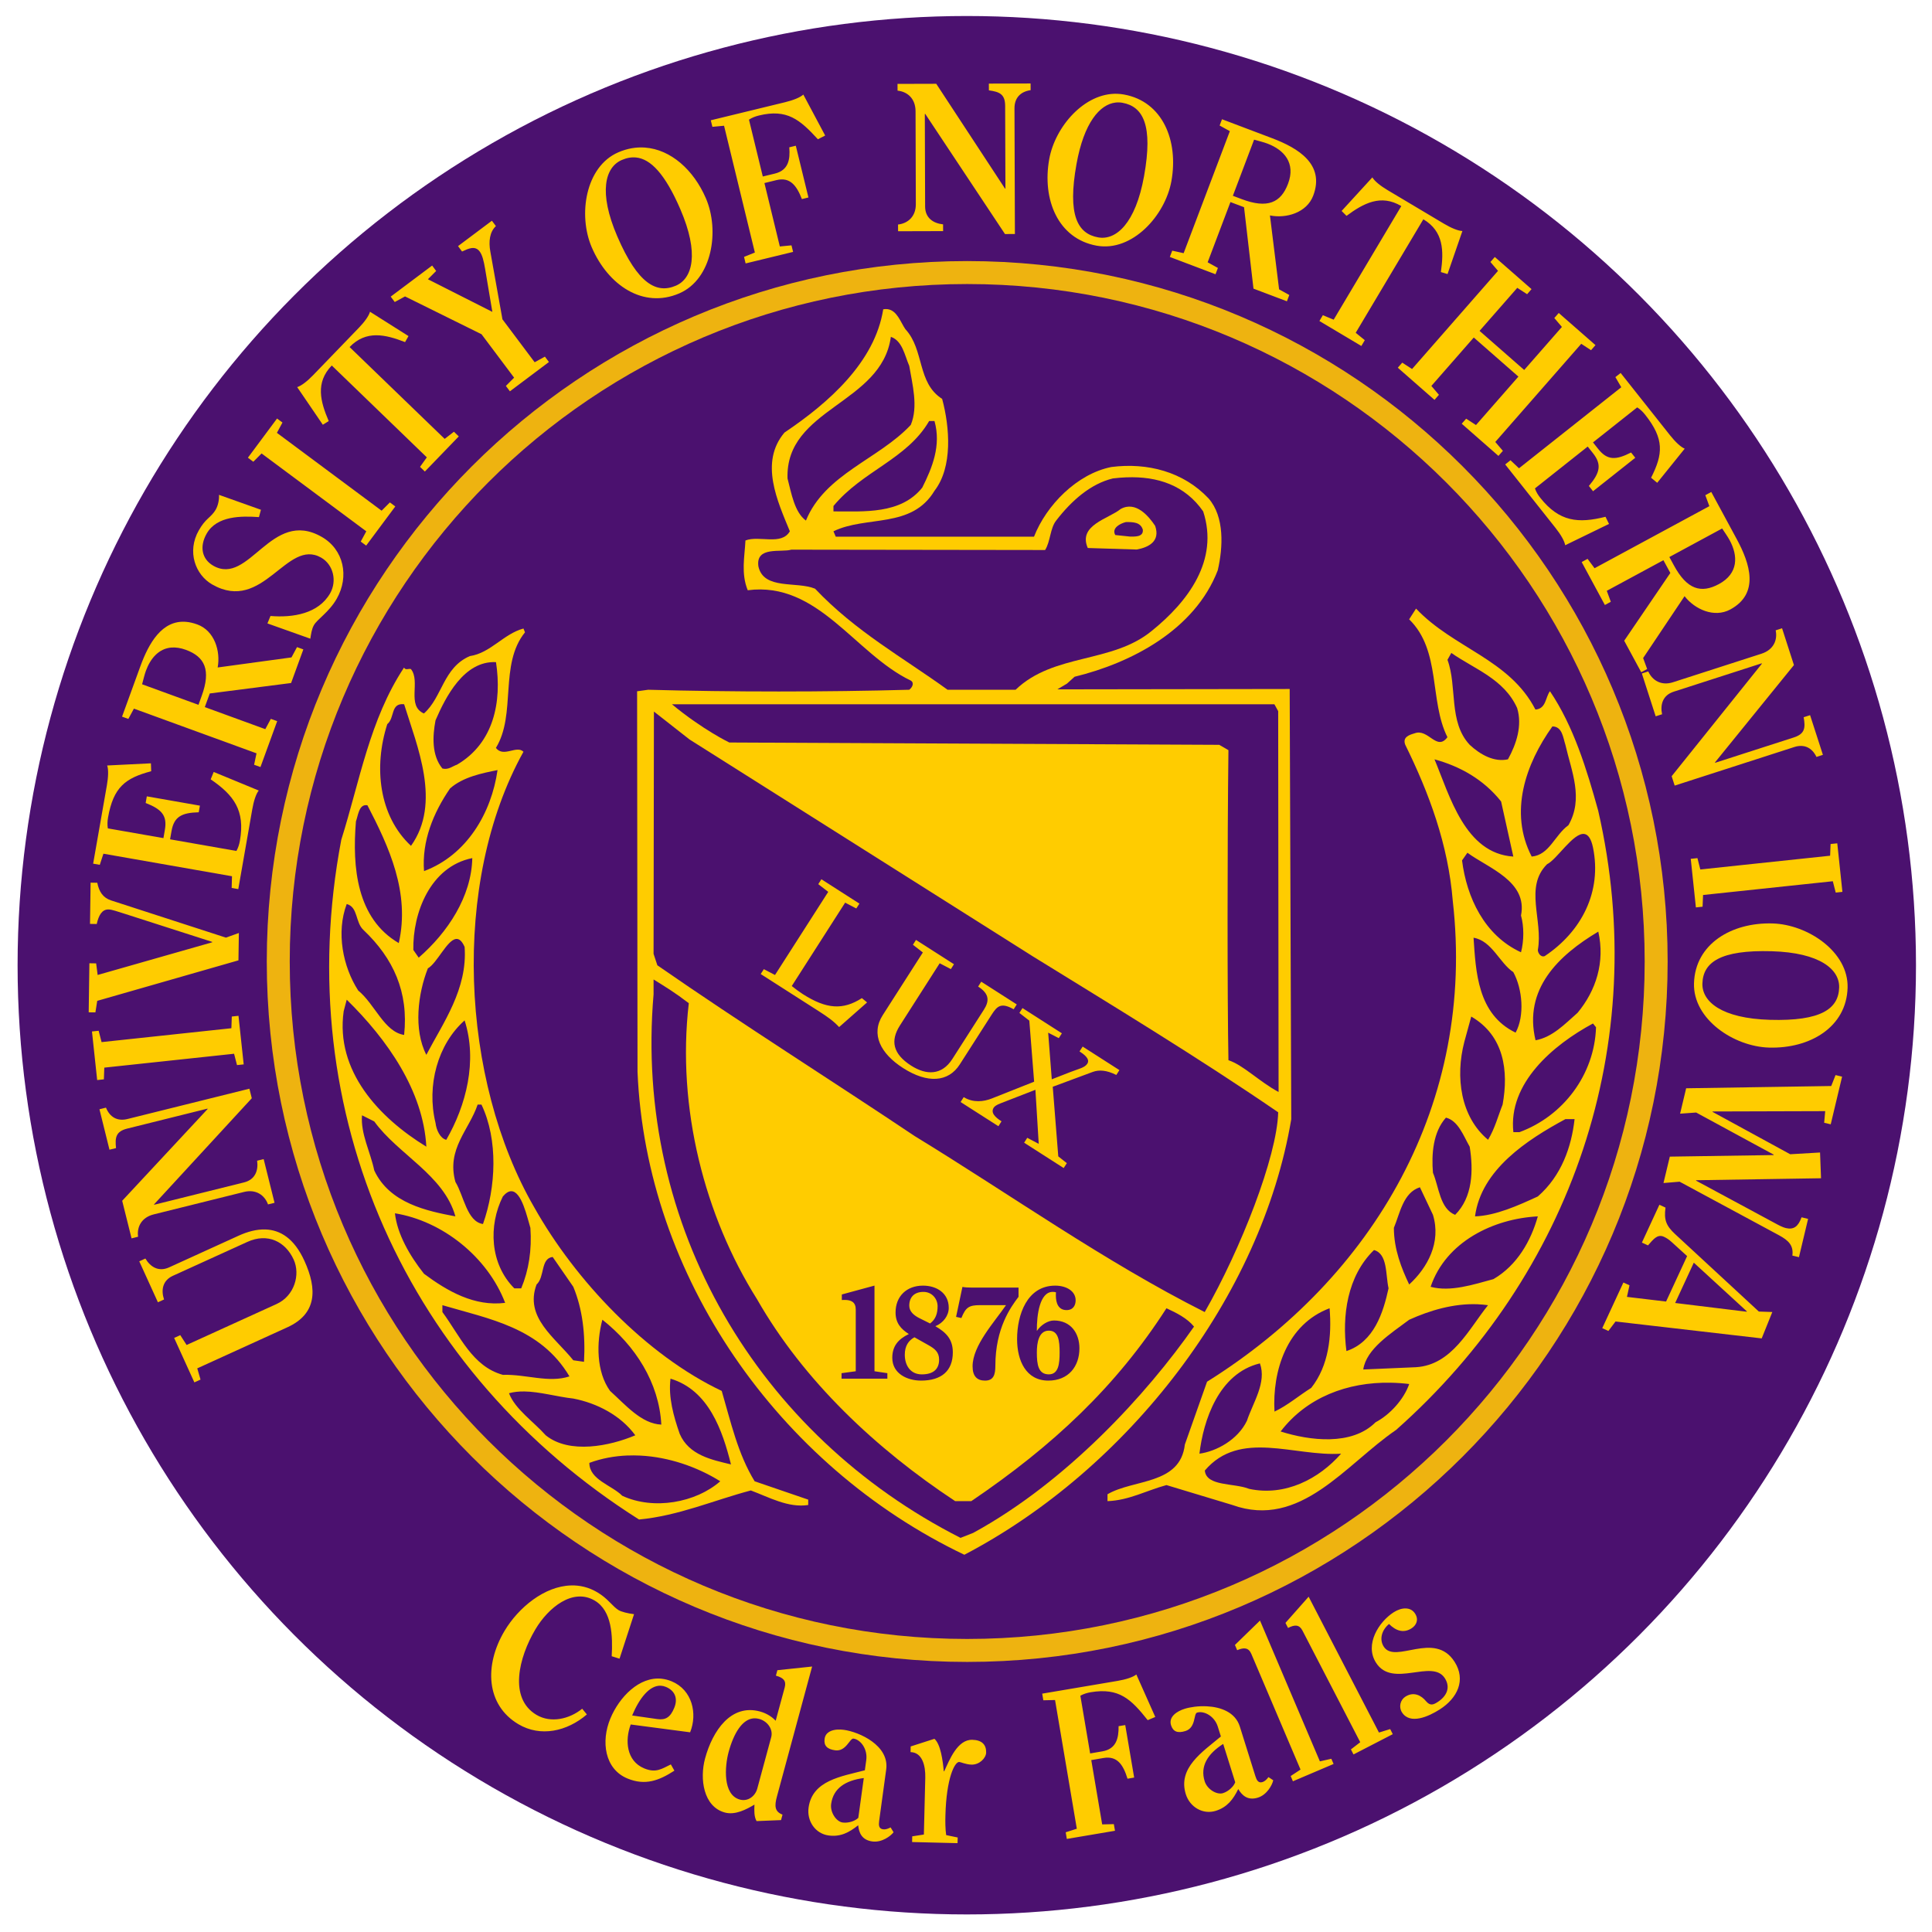 <?xml version="1.0" encoding="UTF-8" standalone="no"?>
<svg xmlns:rdf="http://www.w3.org/1999/02/22-rdf-syntax-ns#" xmlns="http://www.w3.org/2000/svg" xml:space="preserve" height="115.14" viewBox="0 0 115.141 115.143" width="115.14" version="1.1" xmlns:cc="http://creativecommons.org/ns#" xmlns:dc="http://purl.org/dc/elements/1.1/"><g transform="matrix(1.25 0 0 -1.25 -678.52 542.6)"><g style=""><ellipse rx="45.256" ry="45.257" transform="scale(1,-1)" cy="-388.06" cx="588.91" fill="#4b116f"/><path d="m588.93 355.39c18.141 0 32.848 14.706 32.848 32.848 0 18.141-14.707 32.847-32.848 32.847s-32.848-14.706-32.848-32.847c0-18.142 14.707-32.848 32.848-32.848z" stroke="#eeb310" stroke-width="1.095" fill="none"/><g><path d="m585.14 419.34c-0.065 0.009-0.136 0.007-0.214-0.006-0.401-2.518-2.591-4.454-4.708-5.877-1.204-1.424-0.328-3.285 0.256-4.708-0.402-0.694-1.46-0.182-2.117-0.438-0.037-0.767-0.219-1.57 0.109-2.373 3.358 0.438 5.109-3.029 7.773-4.306 0.183-0.11 0.073-0.329-0.073-0.438-3.978-0.11-8.466-0.11-12.444 0l-0.531-0.073 0.02-18.139c0.401-9.746 6.714-18.797 15.583-23.03 7.81 4.087 14.162 12.299 15.586 20.766l-0.075 20.512-11.077-0.017 0.458 0.273 0.364 0.328c2.701 0.657 5.73 2.226 6.825 5.073 0.255 1.095 0.329 2.554-0.438 3.43-1.205 1.277-2.919 1.716-4.634 1.497-1.643-0.328-3.103-1.825-3.688-3.322h-9.452l-0.111 0.256c1.57 0.766 3.724 0.109 4.819 1.934 0.875 1.131 0.728 3.029 0.364 4.38-1.205 0.766-0.84 2.337-1.752 3.322-0.224 0.319-0.391 0.89-0.845 0.955zm25.189-14.277-0.328-0.511c1.533-1.497 0.949-3.868 1.825-5.62-0.511-0.693-0.914 0.438-1.57 0.183-0.256-0.073-0.584-0.183-0.439-0.548 1.132-2.299 2.045-4.744 2.264-7.445 1.095-9.598-3.723-17.92-11.716-22.92l-1.058-2.994c-0.219-1.934-2.446-1.642-3.688-2.372v-0.328c1.022 0.036 1.863 0.51 2.811 0.766l3.139-0.948c3.248-1.168 5.401 1.934 7.809 3.577 8.359 7.409 12.191 18.396 9.636 29.527-0.547 1.971-1.168 4.015-2.3 5.694-0.219-0.292-0.181-0.838-0.692-0.875-1.241 2.409-3.905 2.919-5.694 4.817zm-42.556-0.95c-0.949-0.255-1.569-1.168-2.555-1.314-1.277-0.547-1.315-1.969-2.191-2.736-0.839 0.365-0.146 1.533-0.62 2.117-0.11 0.037-0.255-0.074-0.328 0.072-1.642-2.482-2.116-5.437-2.992-8.211-2.482-13.066 3.175-25.438 14.197-32.409 1.898 0.182 3.541 0.912 5.33 1.386 0.876-0.328 1.787-0.84 2.736-0.694v0.256l-2.555 0.875c-0.803 1.314-1.131 2.811-1.569 4.308-3.613 1.715-6.971 5.254-8.942 8.758-3.504 6.059-3.978 15.476-0.511 21.717-0.328 0.329-0.949-0.292-1.314 0.183 0.986 1.606 0.146 3.978 1.387 5.511l-0.073 0.181z" fill="#fc0"/><path d="m585.29 418.02c-0.438-3.212-5.037-3.394-4.927-6.752 0.182-0.693 0.329-1.607 0.877-2.008 0.912 2.226 3.467 2.92 5 4.562 0.365 0.876 0.073 1.935-0.073 2.811-0.219 0.511-0.33 1.203-0.877 1.386zm1.825-4.014c-1.059-1.825-3.175-2.373-4.562-4.052v-0.256c1.46 0 3.212-0.145 4.234 1.133 0.475 0.949 0.911 2.007 0.583 3.175h-0.255zm9.406-2.684c-0.212-0.008-0.428-0.026-0.647-0.053-1.058-0.255-1.972-1.059-2.702-2.008-0.291-0.365-0.273-1.004-0.528-1.405l-12.1 0.017c-0.474-0.146-1.715 0.183-1.569-0.803 0.255-1.131 1.825-0.693 2.7-1.058 1.935-2.044 4.199-3.284 6.316-4.817h3.247c1.825 1.752 4.6 1.241 6.497 2.811 1.716 1.386 3.211 3.356 2.445 5.692-0.863 1.245-2.172 1.681-3.659 1.623zm-21.67-10.82c1.478-1.222 2.737-1.823 2.737-1.823l23.359-0.111 0.438-0.255c-0.055-4.417-0.055-11.9 0-14.783 0.693-0.219 1.496-1.039 2.391-1.514l-0.019 18.158-0.181 0.328h-18.652-10.073zm-0.858-0.347-0.017-11.552 0.181-0.547c4.052-2.811 8.177-5.402 12.264-8.139 4.599-2.81 9.052-5.986 13.833-8.394 1.715 2.992 3.448 7.409 3.503 9.525-3.833 2.628-7.993 5.145-11.716 7.445l-16.35 10.33-1.698 1.331zm-0.017-12.775v-0.711c-0.949-11.059 5-21.022 14.636-25.912l0.602 0.237c4.452 2.427 8.286 6.624 10.53 9.836-0.328 0.401-0.839 0.656-1.314 0.875-2.39-3.723-5.401-6.551-9.306-9.197h-0.767c-3.759 2.481-7.226 5.731-9.453 9.636-2.482 3.942-3.832 9.105-3.248 14.105-0.693 0.53-1.094 0.766-1.678 1.131zm10.534-14.595-1.558-0.423v-0.266c0.037 0.006 0.086 0.005 0.142 0.005 0.304 0 0.522-0.105 0.522-0.453v-2.947l-0.677-0.092v-0.261h2.184v0.261l-0.614 0.092v4.084zm2.312-0.002c-0.788 0-1.308-0.515-1.308-1.278 0-0.508 0.255-0.788 0.633-1.03-0.515-0.248-0.789-0.582-0.789-1.134 0-0.757 0.715-1.086 1.372-1.086 0.968 0 1.514 0.459 1.514 1.347 0 0.626-0.318 0.949-0.833 1.247 0.379 0.155 0.639 0.502 0.639 0.875 0 0.707-0.582 1.059-1.228 1.059zm6.303 0c-1.346 0-1.817-1.396-1.817-2.55 0-1.03 0.428-1.978 1.489-1.978 0.962 0 1.483 0.676 1.483 1.539 0 0.713-0.404 1.327-1.216 1.327-0.28 0-0.615-0.205-0.808-0.491h-0.006c-0.006 0.763 0.138 1.856 0.758 1.856 0.056 0 0.118-0.007 0.155-0.025-0.006-0.05-0.006-0.1-0.006-0.15 0-0.347 0.112-0.694 0.509-0.694 0.328 0 0.434 0.243 0.434 0.466 0 0.44-0.442 0.7-0.975 0.7zm-4.423-0.061-0.303-1.428 0.253-0.055c0.205 0.508 0.36 0.614 0.887 0.614h1.241c-0.552-0.806-1.594-1.924-1.594-2.917 0-0.477 0.217-0.681 0.595-0.681 0.404 0 0.491 0.284 0.491 0.706 0 1.793 0.733 2.799 1.105 3.289v0.441h-2.258c-0.143 0-0.281 0.006-0.417 0.031zm-1.861-0.237c0.428 0 0.677-0.352 0.677-0.681 0-0.347-0.092-0.627-0.359-0.825l-0.508 0.253c-0.261 0.131-0.484 0.317-0.484 0.597 0 0.403 0.241 0.656 0.675 0.656zm5.981-1.848c0.459 0 0.514-0.484 0.514-1.042 0-0.527-0.049-1.042-0.514-1.042-0.503 0-0.572 0.465-0.572 1.042 0 0.447 0.082 1.042 0.572 1.042zm-6.408-0.316 0.662-0.372c0.31-0.174 0.514-0.335 0.514-0.695 0-0.409-0.229-0.702-0.825-0.702-0.546 0-0.811 0.434-0.811 0.938 0 0.422 0.18 0.676 0.459 0.831z" fill="#4b116f"/><path d="m597.89 409.01c0.255-0.73-0.292-1.022-0.876-1.131l-2.336 0.073c-0.474 1.095 0.986 1.386 1.57 1.861 0.73 0.402 1.35-0.365 1.642-0.803" fill="#fc0"/><path d="m596.5 409.19c-0.292-0.073-0.693-0.291-0.511-0.619l0.694-0.073c0.22 0 0.656-0.037 0.62 0.328-0.11 0.365-0.475 0.364-0.803 0.364zm15.511-6.241-0.183-0.328c0.475-1.277 0.037-2.957 1.059-4.052 0.511-0.474 1.168-0.838 1.825-0.692 0.401 0.73 0.693 1.604 0.438 2.444-0.621 1.387-2.044 1.861-3.139 2.628zm-45.548-0.438c-1.533 0.073-2.409-1.68-2.883-2.775-0.146-0.766-0.183-1.678 0.328-2.298 0.292-0.073 0.475 0.11 0.694 0.183 1.751 1.022 2.153 2.993 1.861 4.891zm-4.38-2.008c-0.657 0.073-0.438-0.656-0.803-0.948-0.657-2.044-0.401-4.38 1.131-5.803 1.46 2.044 0.292 4.745-0.328 6.752zm54.747-1.058c-1.278-1.788-2.081-4.088-0.986-6.205 0.84 0.073 1.095 1.022 1.752 1.497 0.73 1.277 0.147 2.554-0.145 3.831-0.109 0.329-0.146 0.877-0.62 0.877zm-5.62-1.569c0.73-1.752 1.459-4.49 3.758-4.636l-0.583 2.627c-0.839 1.058-1.971 1.68-3.175 2.009zm-44.673-0.512c-0.73-0.146-1.643-0.327-2.264-0.875-0.803-1.168-1.35-2.518-1.241-3.942 2.044 0.766 3.213 2.773 3.505 4.817zm-6.339-1.678c-0.278-0.06-0.317-0.512-0.412-0.767-0.183-2.19 0.035-4.634 2.042-5.803 0.548 2.41-0.473 4.6-1.495 6.57-0.05 0.009-0.095 0.009-0.134 0zm58.158-1.369c-0.522 0.084-1.315-1.223-1.781-1.442-1.095-1.094-0.181-2.664-0.438-4.088 0-0.146 0.146-0.365 0.328-0.292 1.752 1.167 2.738 3.067 2.3 5.183-0.091 0.429-0.235 0.611-0.409 0.639zm-5.577-0.894-0.256-0.366c0.219-1.752 1.059-3.577 2.811-4.38 0.146 0.548 0.146 1.241 0 1.752 0.328 1.642-1.57 2.264-2.555 2.994zm-47.447-0.256c-2.007-0.402-2.846-2.628-2.809-4.38l0.255-0.366c1.387 1.204 2.518 2.92 2.555 4.745zm-5.986-2.189c-0.511-1.351-0.182-2.994 0.548-4.125 0.802-0.658 1.24-1.971 2.189-2.117 0.219 2.045-0.511 3.649-1.934 5-0.402 0.365-0.255 1.096-0.803 1.242zm59.673-1.316c-1.898-1.131-3.576-2.736-2.992-5.181 0.803 0.146 1.386 0.765 2.006 1.312 0.876 1.059 1.314 2.409 0.986 3.869zm-5.948-0.291c0.11-1.606 0.181-3.649 2.006-4.525 0.438 0.802 0.329 2.08-0.109 2.883-0.657 0.438-1.021 1.496-1.897 1.642zm-48.511-0.059c-0.428-0.046-0.907-1.155-1.345-1.402-0.474-1.204-0.693-2.918-0.073-4.123 0.803 1.533 1.971 3.138 1.825 5.145-0.128 0.292-0.264 0.395-0.406 0.38zm-5.214-2.897-0.145-0.548c-0.401-2.846 1.678-5.072 3.941-6.459-0.146 2.665-1.86 5.11-3.795 7.008zm53.616-0.803-0.33-1.205c-0.438-1.679-0.182-3.576 1.131-4.67 0.329 0.547 0.475 1.131 0.694 1.678 0.292 1.606 0.074 3.285-1.495 4.197zm-47.995-0.183c-1.277-1.131-1.824-3.102-1.386-4.891 0.036-0.328 0.219-0.731 0.511-0.803 0.949 1.642 1.495 3.76 0.875 5.694zm53.798-0.147c-1.898-1.021-4.051-2.845-3.795-5.181h0.291c2.081 0.766 3.577 2.737 3.65 5l-0.145 0.181zm-53.177-3.867c-0.402-1.204-1.497-2.118-1.059-3.688 0.402-0.657 0.548-1.897 1.314-2.006 0.621 1.752 0.73 4.016-0.073 5.694h-0.181zm-5.513-0.511c-0.073-0.876 0.402-1.752 0.584-2.628 0.73-1.57 2.518-1.936 3.869-2.191-0.548 1.971-2.738 2.957-3.869 4.527l-0.584 0.292zm51.681-0.111c-0.621-0.693-0.693-1.751-0.62-2.627 0.292-0.693 0.328-1.716 1.058-2.008 0.839 0.84 0.876 2.117 0.694 3.248-0.292 0.511-0.547 1.24-1.131 1.386zm5.694-0.072c-1.825-0.985-4.016-2.41-4.308-4.636 0.985 0.036 2.045 0.512 2.994 0.95 1.131 0.986 1.606 2.372 1.752 3.686h-0.438zm-6.936-3.248c-0.802-0.256-0.949-1.241-1.241-1.934 0-1.022 0.365-1.936 0.73-2.702 0.876 0.803 1.534 2.008 1.133 3.322l-0.622 1.314zm-43.333-0.188c-0.117-0.005-0.247-0.081-0.391-0.252-0.693-1.387-0.62-3.211 0.548-4.38h0.328c0.365 0.877 0.51 1.825 0.438 2.884-0.148 0.474-0.416 1.768-0.923 1.747zm-5.536-1.053c0.11-0.986 0.693-2.008 1.386-2.884 1.132-0.84 2.409-1.568 3.869-1.386-0.839 2.19-2.992 3.905-5.255 4.27zm54.491-0.147c-2.117-0.11-4.381-1.205-5.111-3.358 0.949-0.256 2.045 0.11 2.994 0.366 1.132 0.657 1.789 1.824 2.117 2.992zm-7.811-1.605c-1.278-1.241-1.533-3.139-1.314-4.817 1.314 0.437 1.753 1.824 2.008 2.992-0.146 0.657-0.037 1.642-0.694 1.825zm-39.161-0.33c-0.584-0.073-0.365-0.949-0.767-1.314-0.584-1.569 0.876-2.518 1.752-3.612l0.511-0.073c0.073 1.314-0.073 2.519-0.511 3.577l-0.984 1.423zm44.106-2.255c-1.147 0.045-2.275-0.29-3.266-0.738-0.876-0.658-2.045-1.387-2.191-2.372l2.519 0.109c1.716 0.109 2.518 1.825 3.43 2.956-0.164 0.023-0.328 0.037-0.492 0.044zm-49.362-0.044v-0.328c0.839-1.131 1.423-2.592 2.883-2.994 1.095 0.037 2.19-0.401 3.175-0.073-1.387 2.336-3.832 2.737-6.058 3.395zm42.3-0.147c-2.044-0.766-2.736-2.993-2.627-4.927 0.621 0.292 1.168 0.766 1.752 1.131 0.839 1.059 0.984 2.481 0.875 3.795zm-34.672-0.547c-0.292-1.095-0.291-2.482 0.366-3.394 0.73-0.657 1.495-1.57 2.444-1.606-0.109 2.007-1.24 3.759-2.809 5zm31.35-2.081c-1.97-0.474-2.7-2.736-2.883-4.305 0.803 0.109 1.826 0.657 2.264 1.569 0.292 0.876 0.948 1.824 0.619 2.736zm-28.102-0.73c-0.11-0.876 0.145-1.788 0.438-2.628 0.438-1.022 1.533-1.24 2.445-1.459-0.401 1.606-1.058 3.541-2.883 4.088zm34.333-0.192c-2.056 0.037-3.999-0.697-5.244-2.325 1.386-0.439 3.394-0.694 4.525 0.438 0.694 0.365 1.351 1.095 1.606 1.825-0.296 0.036-0.594 0.057-0.887 0.062zm-41.314-0.417c-0.25 0.003-0.492-0.021-0.72-0.084 0.292-0.766 1.168-1.349 1.752-2.006 1.131-0.912 3.066-0.511 4.27 0-0.693 0.949-1.825 1.534-2.956 1.752-0.766 0.083-1.594 0.329-2.345 0.339zm35.498-2.684c-1.136 0.064-2.203-0.1-3.042-1.086 0.073-0.767 1.387-0.583 2.117-0.875 1.715-0.365 3.322 0.473 4.38 1.678-1.113-0.073-2.319 0.219-3.455 0.283zm-30.575-0.369c-0.615-0.025-1.226-0.136-1.811-0.352 0-0.803 1.058-1.058 1.569-1.569 1.497-0.694 3.504-0.33 4.672 0.692-1.095 0.684-2.446 1.155-3.814 1.225-0.205 0.01-0.411 0.011-0.616 0.003z" fill="#4b116f"/><path d="m591.95 430.1-1.988-0.006 0.002-0.322c0.502-0.069 0.773-0.177 0.775-0.739l0.013-3.945h-0.02l-3.278 4.997-1.847-0.005 0.002-0.322c0.472-0.048 0.856-0.379 0.858-0.981l0.013-4.436c0.002-0.582-0.377-0.914-0.848-0.966l0.002-0.32 2.147 0.006-0.002 0.322c-0.472 0.049-0.854 0.308-0.856 0.85l-0.014 4.416h0.02l3.802-5.728 0.473 0.002-0.02 5.991c-0.002 0.482 0.268 0.795 0.77 0.867l-0.002 0.32zm4.136-0.492c-1.565 0.054-2.967-1.569-3.245-3.114-0.347-1.926 0.418-3.795 2.264-4.128 1.689-0.303 3.264 1.431 3.561 3.08 0.346 1.926-0.418 3.796-2.264 4.128-0.105 0.019-0.211 0.031-0.316 0.034zm-14.969-0.036c-0.152-0.14-0.482-0.271-0.872-0.366l-3.541-0.861 0.077-0.312 0.556 0.052 1.469-6.045-0.516-0.208 0.075-0.312 2.264 0.55-0.077 0.312-0.556-0.053-0.734 3.023 0.575 0.141c0.644 0.156 0.959-0.253 1.211-0.905l0.312 0.077-0.602 2.467-0.311-0.075c0.05-0.587-0.043-1.096-0.688-1.253l-0.575-0.139-0.659 2.711c0.152 0.099 0.312 0.158 0.478 0.198 1.336 0.325 1.949-0.196 2.808-1.134l0.347 0.178-1.042 1.955zm14.892-0.381c0.107 0.012 0.214 0.008 0.32-0.011 0.988-0.178 1.47-1.069 1.033-3.498-0.407-2.261-1.339-3.073-2.188-2.92-0.987 0.177-1.47 1.069-1.033 3.498 0.356 1.978 1.115 2.847 1.867 2.931zm5.07-0.795-0.114-0.3 0.487-0.27-2.203-5.817-0.544 0.12-0.114-0.3 2.178-0.825 0.114 0.3-0.489 0.27 1.087 2.872 0.648-0.245 0.45-3.883 1.594-0.603 0.114 0.3-0.487 0.27-0.436 3.523c0.778-0.155 1.755 0.128 2.064 0.945 0.565 1.492-0.717 2.267-1.956 2.736l-2.394 0.906zm1.53-0.975c0.223-0.063 0.46-0.12 0.637-0.188 0.788-0.299 1.357-0.922 0.98-1.916-0.341-0.901-0.979-1.196-2.208-0.731l-0.422 0.159 1.012 2.675zm-29.041-0.377c-0.411 0.03-0.839-0.039-1.27-0.225-1.576-0.68-1.931-2.997-1.267-4.536 0.775-1.797 2.446-2.935 4.17-2.191 1.576 0.68 1.933 2.997 1.269 4.536-0.582 1.348-1.668 2.325-2.902 2.416zm-0.423-0.473c0.687-0.073 1.374-0.767 2.108-2.467 0.911-2.111 0.582-3.302-0.211-3.644-0.922-0.397-1.817 0.08-2.795 2.348-0.91 2.11-0.581 3.3 0.211 3.642 0.231 0.1 0.459 0.145 0.688 0.12zm35.103-0.947-1.467-1.603 0.234-0.233c0.813 0.602 1.639 1.046 2.612 0.466l-3.225-5.416-0.516 0.214-0.164-0.277 2-1.191 0.164 0.277-0.433 0.352 3.225 5.412c0.974-0.58 0.977-1.515 0.836-2.517l0.317-0.095 0.709 2.053c-0.207 0.006-0.535 0.143-0.88 0.348l-2.689 1.602c-0.344 0.205-0.621 0.429-0.725 0.608zm-41.981-2.069-1.613-1.209 0.191-0.258c0.307 0.143 0.622 0.292 0.839 0.003 0.127-0.168 0.195-0.444 0.261-0.833l0.345-2.048-3.073 1.556 0.394 0.395-0.192 0.258-1.975-1.481 0.192-0.258 0.491 0.267 3.647-1.803 1.553-2.07-0.392-0.395 0.192-0.256 1.861 1.397-0.192 0.256-0.489-0.267-1.536 2.047-0.577 3.228c-0.089 0.486-0.031 0.943 0.266 1.216l-0.192 0.256zm47.82-1.725-0.211-0.241 0.362-0.423-4.098-4.68-0.469 0.303-0.211-0.241 1.75-1.534 0.211 0.242-0.361 0.423 2.022 2.309 2.128-1.864-2.022-2.309-0.469 0.303-0.211-0.241 1.75-1.534 0.212 0.242-0.362 0.423 4.098 4.68 0.467-0.305 0.212 0.242-1.752 1.533-0.211-0.241 0.362-0.425-1.798-2.052-2.128 1.864 1.798 2.052 0.469-0.303 0.211 0.242-1.752 1.533zm-53.631-2.612c-0.053-0.2-0.26-0.486-0.539-0.775l-2.175-2.253c-0.279-0.289-0.56-0.506-0.758-0.567l1.223-1.794 0.281 0.175c-0.399 0.93-0.643 1.834 0.145 2.65l4.533-4.38-0.325-0.453 0.231-0.223 1.617 1.675-0.231 0.223-0.442-0.341-4.533 4.378c0.788 0.816 1.701 0.603 2.645 0.236l0.164 0.287-1.837 1.161zm59.63-2.92-0.252-0.198 0.281-0.483-4.877-3.864-0.405 0.383-0.253-0.2 2.4-3.027c0.25-0.315 0.427-0.621 0.461-0.825l2.089 1.016-0.167 0.341c-1.302-0.328-2.206-0.237-3.109 0.903-0.107 0.133-0.197 0.279-0.255 0.45l2.516 1.995 0.25-0.316c0.43-0.542 0.334-0.938-0.195-1.562l0.198-0.252 2.014 1.595-0.2 0.252c-0.729-0.373-1.136-0.376-1.566 0.167l-0.25 0.314 2.108 1.67c0.153-0.096 0.275-0.218 0.381-0.352 0.916-1.156 0.855-1.87 0.281-3.003l0.292-0.241 1.311 1.627c-0.191 0.08-0.449 0.323-0.698 0.637l-2.356 2.972zm-64.062-2.172-1.389-1.869 0.258-0.192 0.394 0.395 4.992-3.712-0.264-0.489 0.258-0.192 1.389 1.867-0.258 0.192-0.394-0.395-4.992 3.712 0.264 0.491-0.258 0.192zm68.381-3.503-0.283-0.153 0.192-0.523-5.473-2.959-0.333 0.447-0.281-0.153 1.106-2.047 0.283 0.153-0.192 0.523 2.7 1.459 0.33-0.608-2.2-3.231 0.812-1.502 0.283 0.153-0.192 0.523 1.975 2.95c0.487-0.626 1.413-1.049 2.18-0.634 1.404 0.759 0.941 2.185 0.311 3.35l-1.217 2.252zm-71.148-0.138c0.013-0.262-0.054-0.522-0.158-0.706-0.095-0.165-0.224-0.288-0.37-0.423-0.147-0.136-0.286-0.3-0.434-0.561-0.577-1.012-0.169-2.122 0.642-2.584 2.433-1.386 3.541 2.222 5.189 1.283 0.584-0.333 0.762-1.115 0.43-1.7-0.557-0.976-1.776-1.172-2.845-1.083l-0.145-0.355 2.045-0.728c0.035 0.223 0.065 0.461 0.17 0.644 0.169 0.297 0.721 0.617 1.089 1.262 0.601 1.055 0.342 2.347-0.722 2.952-2.407 1.372-3.445-2.358-5.162-1.38-0.54 0.309-0.674 0.905-0.317 1.533 0.487 0.854 1.659 0.845 2.492 0.786l0.095 0.35-1.998 0.711zm71.667-1.602c0.127-0.193 0.267-0.391 0.358-0.559 0.401-0.741 0.425-1.585-0.511-2.091-0.848-0.459-1.523-0.265-2.148 0.892l-0.216 0.397 2.517 1.361zm-73.231-4.452c-1.156 0.102-1.787-1.026-2.184-2.114l-0.875-2.405 0.3-0.109 0.266 0.491 5.845-2.131-0.114-0.545 0.303-0.109 0.797 2.188-0.303 0.109-0.264-0.491-2.884 1.052 0.237 0.65 3.877 0.498 0.584 1.603-0.302 0.109-0.264-0.491-3.519-0.48c0.145 0.78-0.151 1.753-0.972 2.052-0.187 0.068-0.363 0.109-0.528 0.123zm76.088-0.306-0.305-0.098c0.097-0.465-0.102-0.929-0.675-1.114l-4.22-1.361c-0.554-0.179-0.987 0.082-1.18 0.516l-0.305-0.098 0.659-2.042 0.305 0.097c-0.097 0.464 0.035 0.908 0.55 1.075l4.203 1.355 0.006-0.019-4.302-5.364 0.144-0.448 5.702 1.839c0.459 0.148 0.838-0.016 1.059-0.472l0.306 0.1-0.611 1.891-0.306-0.098c0.088-0.5 0.065-0.791-0.469-0.964l-3.753-1.209-0.006 0.019 3.764 4.641-0.567 1.758zm-76.786-0.919c0.203 0.015 0.43-0.017 0.68-0.108 0.905-0.33 1.207-0.962 0.756-2.198l-0.153-0.425-2.688 0.98c0.06 0.224 0.115 0.46 0.18 0.639 0.217 0.594 0.616 1.067 1.225 1.113zm-0.984-5.52-2.086-0.103c0.068-0.195 0.055-0.549-0.014-0.944l-0.655-3.737 0.317-0.055 0.173 0.53 6.13-1.075-0.016-0.558 0.316-0.055 0.667 3.806c0.069 0.395 0.178 0.733 0.308 0.894l-2.147 0.886-0.144-0.353c1.111-0.755 1.646-1.49 1.394-2.923-0.029-0.168-0.078-0.333-0.167-0.491l-3.163 0.555 0.069 0.395c0.12 0.681 0.478 0.874 1.297 0.894l0.056 0.316-2.531 0.444-0.055-0.317c0.763-0.297 1.035-0.598 0.916-1.28l-0.069-0.395-2.65 0.464c-0.03 0.178-0.02 0.349 0.009 0.517 0.255 1.453 0.829 1.883 2.058 2.208l-0.014 0.378zm80.402-3.814-0.319-0.033-0.022-0.558-6.189-0.656-0.137 0.541-0.319-0.034 0.245-2.316 0.319 0.034 0.023 0.558 6.186 0.656 0.139-0.541 0.319 0.034-0.245 2.314zm-48.436-1.714-0.148-0.233 0.475-0.367-2.538-3.964-0.533 0.278-0.148-0.233 2.752-1.761c0.453-0.291 0.705-0.469 0.986-0.767l1.333 1.175-0.248 0.205c-0.902-0.578-1.688-0.53-2.82 0.194-0.176 0.113-0.351 0.245-0.523 0.383l2.545 3.975 0.531-0.277 0.15 0.231-1.812 1.161zm-34.842-0.161-0.028-1.967 0.32-0.005c0.096 0.42 0.252 0.699 0.562 0.694 0.17-0.002 0.41-0.096 0.82-0.222l4.125-1.325v-0.019l-5.463-1.558-0.072 0.553-0.322 0.005-0.033-2.339 0.32-0.003 0.087 0.55 6.733 1.931 0.02 1.305-0.617-0.222-5.475 1.775c-0.389 0.126-0.575 0.419-0.659 0.842l-0.32 0.005zm80.195-1.945c-1.956 0.057-3.693-0.977-3.748-2.853-0.05-1.715 1.9-3.017 3.575-3.066 1.956-0.057 3.693 0.976 3.748 2.852 0.05 1.715-1.9 3.017-3.575 3.067zm-40.841-0.784-0.147-0.233 0.473-0.367-1.913-2.989c-0.579-0.903-0.109-1.831 0.973-2.523 1.158-0.741 2.154-0.679 2.7 0.173l1.525 2.381c0.257 0.4 0.446 0.588 1.045 0.25l0.148 0.231-1.694 1.084-0.148-0.233c0.562-0.359 0.526-0.709 0.27-1.109l-1.5-2.344c-0.504-0.788-1.242-0.778-1.964-0.317-0.872 0.559-1.001 1.187-0.534 1.917l1.895 2.964 0.533-0.278 0.148 0.233-1.812 1.159zm40.802-0.541c2.297-0.068 3.237-0.868 3.212-1.731-0.03-1.003-0.841-1.612-3.308-1.539-2.297 0.068-3.237 0.868-3.212 1.731 0.03 1.003 0.841 1.611 3.308 1.539zm-35.725-2.709-0.148-0.233 0.473-0.367 0.23-2.911-2.03-0.805c-0.378-0.148-0.879-0.209-1.328 0.069l-0.148-0.234 1.803-1.153 0.148 0.233c-0.327 0.209-0.523 0.417-0.37 0.656 0.037 0.058 0.144 0.134 0.314 0.198l1.672 0.65 0.158-2.577-0.548 0.287-0.148-0.233 1.886-1.208 0.15 0.233-0.408 0.323-0.264 3.319 1.908 0.708c0.308 0.112 0.667 0.083 1.123-0.145l0.148 0.231-1.752 1.122-0.15-0.231c0.193-0.124 0.52-0.351 0.372-0.584-0.124-0.193-0.386-0.235-0.811-0.4l-0.884-0.345-0.172 2.223 0.506-0.261 0.148 0.231-1.878 1.203zm-37.38-0.37-0.319-0.034-0.02-0.558-6.189-0.662-0.139 0.541-0.319-0.034 0.248-2.316 0.32 0.034 0.02 0.558 6.188 0.662 0.139-0.541 0.319 0.034-0.248 2.316zm76.144-2.828-0.205-0.519-6.917-0.108-0.289-1.211 0.766 0.055 3.697-2.008-0.005-0.02-4.948-0.075-0.302-1.259 0.769 0.064 4.742-2.556c0.438-0.239 0.7-0.477 0.634-0.967l0.314-0.075 0.436 1.825-0.312 0.075c-0.157-0.438-0.371-0.604-0.752-0.512-0.136 0.033-0.303 0.115-0.531 0.241l-3.747 2.019 0.006 0.02 5.953 0.094-0.047 1.228-1.423-0.083-3.703 2.02 0.003 0.019 5.369 0.016-0.05-0.555 0.313-0.073 0.542 2.272-0.312 0.075zm-75.623-0.647-5.814-1.445c-0.468-0.116-0.835 0.072-1.025 0.542l-0.311-0.078 0.478-1.928 0.312 0.077c-0.053 0.504-0.011 0.794 0.534 0.93l3.828 0.952 0.005-0.019-4.073-4.375 0.447-1.792 0.311 0.078c-0.065 0.47 0.164 0.921 0.748 1.066l4.305 1.07c0.565 0.14 0.98-0.15 1.142-0.595l0.311 0.077-0.519 2.084-0.311-0.077c0.065-0.47-0.096-0.903-0.622-1.034l-4.286-1.066-0.005 0.02 4.658 5.058-0.114 0.456zm67.225-5.534-0.834-1.803 0.291-0.134c0.231 0.258 0.437 0.559 0.756 0.412 0.146-0.067 0.236-0.132 0.37-0.25l0.739-0.672-1.003-2.167-1.866 0.222 0.122 0.552-0.291 0.134-1.008-2.177 0.292-0.134 0.341 0.452 6.969-0.806 0.506 1.258-0.642 0.022-3.995 3.695c-0.425 0.396-0.537 0.68-0.455 1.262l-0.292 0.134zm-66.462-1.177c-0.422 0.014-0.859-0.107-1.277-0.297l-3.316-1.511c-0.493-0.225-0.889 0.014-1.13 0.422l-0.292-0.133 0.889-1.953 0.292 0.133c-0.149 0.45-0.07 0.905 0.423 1.13l3.553 1.617c0.968 0.441 1.815 0.012 2.206-0.847 0.325-0.712 0.036-1.727-0.812-2.114l-4.294-1.955-0.302 0.469-0.292-0.133 0.964-2.119 0.294 0.133-0.156 0.536 4.292 1.955c1.407 0.641 1.44 1.804 0.816 3.173-0.489 1.074-1.155 1.471-1.859 1.494zm68.103-1.584 2.53-2.322-0.008-0.017-3.411 0.417 0.889 1.922zm-53.531-15.389c-1.264-0.033-2.507-1.051-3.173-2.17-0.974-1.639-0.883-3.527 0.661-4.445 1.053-0.625 2.316-0.349 3.266 0.464l-0.223 0.273c-0.607-0.492-1.491-0.702-2.181-0.292-1.329 0.79-0.849 2.735-0.048 4.081 0.61 1.026 1.778 1.989 2.831 1.364 0.819-0.487 0.858-1.677 0.805-2.65l0.373-0.117 0.692 2.122c-0.295 0.035-0.601 0.112-0.739 0.194-0.12 0.072-0.266 0.216-0.434 0.388-0.159 0.164-0.346 0.323-0.578 0.461-0.406 0.241-0.829 0.339-1.25 0.328zm35.167-0.537-1.105-1.248 0.123-0.242c0.321 0.166 0.536 0.166 0.689-0.128l2.753-5.32-0.444-0.342 0.123-0.241 1.872 0.967-0.123 0.242-0.536-0.164-3.353 6.477zm4.622-0.559c-0.182 0.003-0.382-0.065-0.564-0.181-0.711-0.453-1.401-1.537-0.845-2.408 0.787-1.235 2.677 0.208 3.281-0.739 0.281-0.44 0.093-0.856-0.347-1.137-0.203-0.13-0.354-0.19-0.55 0.042-0.217 0.266-0.578 0.476-0.984 0.217-0.245-0.156-0.326-0.494-0.164-0.748 0.383-0.601 1.27-0.201 1.803 0.139 0.837 0.534 1.262 1.399 0.706 2.27-0.96 1.506-2.833-0.13-3.378 0.725-0.227 0.355-0.084 0.803 0.253 1.078 0.327-0.327 0.691-0.45 1.072-0.208 0.236 0.152 0.353 0.416 0.17 0.703-0.108 0.17-0.271 0.244-0.453 0.247zm-6.941-0.578-1.195-1.163 0.106-0.25c0.332 0.142 0.547 0.124 0.677-0.181l2.344-5.511-0.469-0.308 0.106-0.25 1.939 0.825-0.106 0.248-0.547-0.123-2.855 6.713zm-21.353-2.192-1.658-0.175-0.07-0.261c0.348-0.094 0.506-0.242 0.42-0.561l-0.431-1.589c-0.152 0.166-0.404 0.35-0.753 0.444-1.375 0.373-2.255-0.917-2.614-2.244-0.262-0.968-0.081-2.297 0.945-2.575 0.494-0.134 1.027 0.149 1.411 0.378-0.015-0.287-0.02-0.577 0.1-0.786l1.167 0.047 0.07 0.261c-0.377 0.144-0.387 0.417-0.266 0.863l1.678 6.198zm15.456-0.38c-0.161-0.129-0.499-0.238-0.895-0.305l-3.592-0.608 0.053-0.317 0.559 0.013 1.038-6.136-0.53-0.17 0.053-0.317 2.297 0.389-0.055 0.317-0.556-0.013-0.52 3.066 0.584 0.1c0.653 0.111 0.939-0.32 1.144-0.988l0.317 0.055-0.425 2.503-0.317-0.053c0.008-0.589-0.12-1.089-0.773-1.2l-0.584-0.1-0.466 2.752c0.158 0.088 0.323 0.137 0.492 0.166 1.355 0.229 1.93-0.335 2.719-1.331l0.361 0.152-0.903 2.027zm-22.625-0.202c-1.081 0.118-2.031-0.884-2.452-1.897-0.455-1.094-0.272-2.408 0.812-2.858 0.853-0.354 1.514-0.098 2.241 0.372l-0.169 0.298c-0.435-0.21-0.708-0.423-1.273-0.188-0.852 0.354-0.921 1.339-0.641 2.092l2.833-0.373c0.36 0.894 0.101 2.023-0.881 2.431-0.159 0.066-0.316 0.105-0.47 0.122zm-0.041-0.333c0.078-0.005 0.158-0.023 0.237-0.056 0.417-0.173 0.59-0.539 0.397-1.002-0.184-0.445-0.408-0.592-0.817-0.531l-1.189 0.17c0.337 0.81 0.826 1.45 1.372 1.419zm26.022-0.981c-0.399 0.02-0.788-0.037-1.053-0.12-0.364-0.113-0.774-0.379-0.648-0.781 0.096-0.307 0.313-0.395 0.686-0.278 0.508 0.159 0.383 0.824 0.555 0.878 0.326 0.101 0.83-0.161 0.989-0.669l0.147-0.469c-0.883-0.739-2.065-1.499-1.672-2.753 0.192-0.612 0.815-0.984 1.428-0.792 0.545 0.171 0.828 0.542 1.072 1.039 0.178-0.301 0.45-0.562 0.938-0.409 0.431 0.135 0.684 0.604 0.73 0.828l-0.227 0.15c-0.081-0.109-0.178-0.203-0.283-0.236-0.202-0.063-0.281 0.09-0.341 0.281l-0.742 2.366c-0.216 0.688-0.913 0.932-1.578 0.966zm-21.584-0.573c0.079 0.004 0.161-0.006 0.245-0.028 0.397-0.108 0.677-0.494 0.575-0.872l-0.664-2.45c-0.097-0.358-0.44-0.629-0.828-0.525-0.833 0.226-0.72 1.598-0.539 2.266 0.246 0.907 0.658 1.579 1.211 1.609zm3.989-0.536c-0.298-0.016-0.581-0.131-0.623-0.444-0.044-0.318 0.114-0.492 0.502-0.545 0.527-0.072 0.697 0.583 0.875 0.558 0.339-0.046 0.682-0.498 0.609-1.025l-0.067-0.486c-1.113-0.293-2.505-0.478-2.683-1.78-0.088-0.636 0.316-1.239 0.952-1.327 0.567-0.078 0.981 0.14 1.413 0.486 0.034-0.349 0.168-0.703 0.675-0.772 0.447-0.062 0.875 0.255 1.012 0.439l-0.141 0.231c-0.12-0.065-0.248-0.107-0.358-0.092-0.209 0.029-0.214 0.201-0.188 0.4l0.336 2.455c0.157 1.143-1.283 1.788-2.019 1.889-0.094 0.013-0.196 0.018-0.295 0.013zm4.614-0.441-1.133-0.364-0.006-0.27c0.562-0.014 0.716-0.65 0.702-1.222l-0.067-2.708-0.555-0.086-0.006-0.272 2.166-0.053 0.008 0.27-0.55 0.114c-0.043 0.312-0.044 0.633-0.036 0.934 0.045 1.795 0.445 2.558 0.656 2.553 0.07-0.002 0.318-0.12 0.589-0.127 0.381-0.009 0.69 0.314 0.697 0.575 0.009 0.381-0.207 0.597-0.659 0.609-0.712 0.018-1.086-0.956-1.341-1.502h-0.02c-0.047 0.513-0.149 1.289-0.444 1.547zm13.767-0.244 0.573-1.828c-0.073-0.201-0.316-0.435-0.584-0.519-0.287-0.09-0.749 0.174-0.872 0.567-0.225 0.718 0.138 1.304 0.883 1.78zm-17.136-1.627-0.261-1.898c-0.152-0.151-0.47-0.26-0.748-0.222-0.298 0.041-0.603 0.479-0.547 0.886 0.102 0.746 0.68 1.121 1.556 1.234z" fill="#fc0"/></g></g></g></svg>
